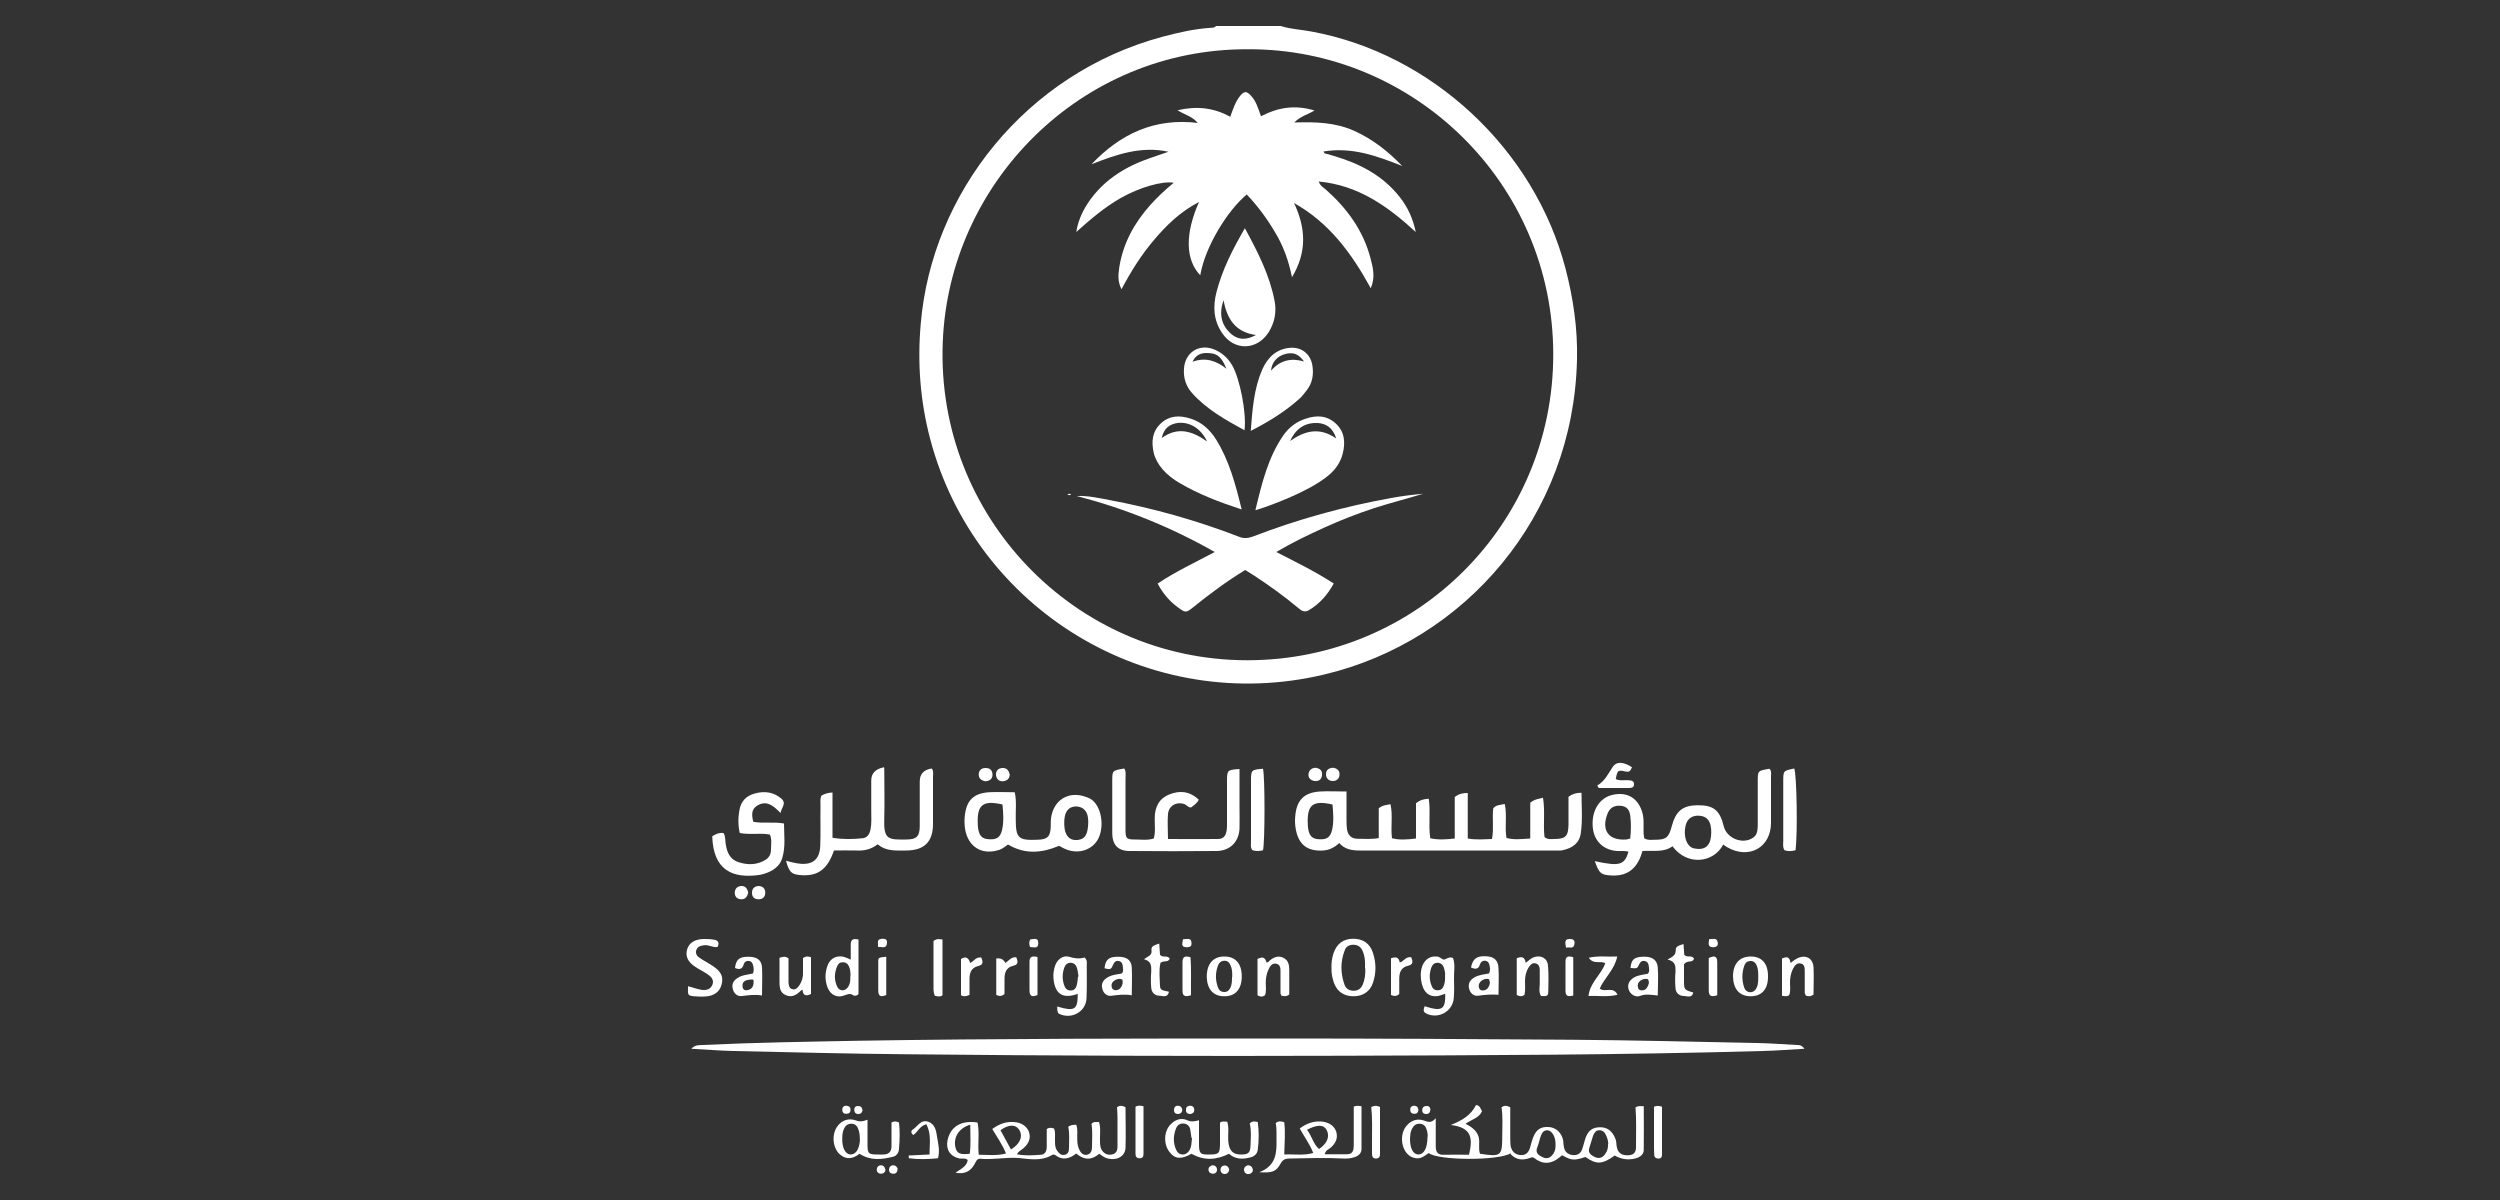 <?xml version="1.0" encoding="UTF-8"?>
<svg xmlns="http://www.w3.org/2000/svg" version="1.1" viewBox="0 0 100 48">
  <rect x="0" y="0" width="100" height="48" fill="#333333" stroke="none"/>
  <defs>
    <style>
      .cls-1 {
        fill: #fff;
      }
    </style>
  </defs>
  <!-- Generator: Adobe Illustrator 28.6.0, SVG Export Plug-In . SVG Version: 1.2.0 Build 709)  -->
  <g>
    <g id="Layer_1">
      <g>
        <path class="cls-1" d="M51.23,1.04c.4.13.81.14,1.22.22,4.81.88,8.92,4.7,10.17,9.48.31,1.19.49,2.41.46,3.64-.14,6.29-4.5,11.27-10.11,12.6-7.01,1.67-13.96-2.6-15.76-9.41-.4-1.51-.52-3.05-.38-4.62.44-5.22,4.2-10.01,9.67-11.48.64-.17,1.29-.32,1.96-.36.07,0,.13-.01.18-.07h2.59ZM49.92,1.97c-6.69-.03-11.97,5.35-12.21,11.73-.27,6.94,5.28,12.71,12.18,12.71,6.8,0,12.24-5.47,12.24-12.23,0-6.88-5.61-12.24-12.21-12.21Z"/>
        <path class="cls-1" d="M72.18,41.95c-.59.03-1.14.08-1.69.09-5.6.16-11.2.17-16.8.19-5.82.02-11.65,0-17.47-.06-2.29-.02-4.58-.08-6.87-.13-.54-.01-1.09-.06-1.7-.09.17-.17.32-.14.45-.15,2.08-.1,4.16-.13,6.24-.17,5.57-.09,11.15-.09,16.72-.09,3.95,0,7.9.02,11.86.05,2.45.02,4.89.08,7.34.13.54.01,1.07.05,1.61.08.09,0,.18-.01.3.14Z"/>
        <path class="cls-1" d="M55.15,33.54v-1.21c.15-.12.29-.13.47-.16.1.45,0,.9.06,1.36.32.08.62.05.96.01v-1.41c.16-.13.31-.17.51-.18.08.53-.02,1.05.06,1.58.32.07.63.05.98.01v-1.66c.17-.13.32-.16.52-.16v1.82c.34.06.65.03.97.02.08-.42,0-.83.05-1.23.12-.14.28-.13.46-.17.1.45-.01.91.07,1.36.31.08.6.04.95.02v-1.43c.18-.15.33-.15.51-.2.09.55,0,1.07.06,1.57.12.11.26.08.38.08.47,0,.57-.11.58-.58,0-.38,0-.76,0-1.11.17-.12.31-.16.52-.16,0,.54.05,1.09-.03,1.63-.06.4-.35.59-.73.67-.09.02-.18.01-.27.01-2.62,0-5.23,0-7.85,0-.31,0-.6-.05-.81-.3-.19.18-.39.28-.64.3-.63.04-.99-.23-1.1-.86-.03-.17-.04-.34-.02-.51.05-.64.35-.95.99-.99.34-.02.67,0,1.06,0,0,.37,0,.71,0,1.04,0,.16,0,.32.02.47.03.23.17.38.42.38.27,0,.55.03.87-.03ZM53.3,32.18c-.78-.18-1.02.01-.99.76,0,.08.01.16.02.23.05.28.17.39.44.4.3.02.44-.08.51-.36.08-.34.05-.69.02-1.03Z"/>
        <path class="cls-1" d="M63.81,34.45c.98.21,1.17.15,1.33-.38-.15-.05-.31-.02-.46-.03-.55-.04-.92-.4-.97-.95-.06-.66.27-1.19.81-1.3.59-.13,1.03.16,1.18.74.09.33,0,.68.07,1,.14.09.29.06.43.06.45,0,.55-.09.67-.54.16-.6.43-.83,1.01-.84.66-.01.91.19,1.07.84.12.49.76.74,1.17.46.18-.12.18-.31.19-.49,0-.59,0-1.18,0-1.77,0-.42,0-.42.47-.5.09.09.06.21.06.32,0,.61,0,1.23,0,1.84,0,.99-.88,1.48-1.75.98-.06-.03-.11-.07-.16-.11-.4.76-1.46.85-2.03.07-.35.26-.77.16-1.2.19-.17.6-.51,1.01-1.21.98-.45-.02-.52-.07-.7-.58ZM68.45,33.29c0-.42-.14-.63-.46-.66-.3-.03-.51.12-.57.41-.09.41.04.8.31.89.04.01.08.01.12.02.4.05.6-.17.6-.66ZM65.21,33.54c.03-.31.04-.61,0-.91-.03-.26-.16-.38-.39-.4-.25-.02-.43.08-.52.32-.26.66.04,1.08.75,1.03.04,0,.07-.02.16-.04Z"/>
        <path class="cls-1" d="M35.37,30.72c0,.69.02,1.36,0,2.02-.03.85.16.85.88.84.42,0,.54-.13.54-.55,0-.59,0-1.18,0-1.77q0-.45.48-.52c.08.1.05.22.05.33,0,.63,0,1.26,0,1.88,0,.73-.35,1.07-1.09,1.07-.39,0-.79.04-1.12-.25-.26.2-.54.27-.86.25-.3-.01-.6,0-.89,0-.26.74-.62,1.01-1.25.99-.44-.02-.54-.1-.67-.58.17.04.33.09.49.11.56.08.86-.15.88-.71.02-.52,0-1.05.01-1.57,0-.14-.02-.29.03-.43.13-.08.26-.12.45-.13v1.81c.42.07.81.06,1.2.02.2-.02.28-.17.32-.35.05-.25.03-.5.03-.74,0-.41,0-.81,0-1.22q0-.43.51-.53Z"/>
        <path class="cls-1" d="M49.58,30.76c0,.51,0,1.02,0,1.53,0,.29.01.58,0,.86-.03.53-.38.88-.91.89-1.16.01-2.33.01-3.49,0-.46,0-.69-.25-.69-.72,0-.69,0-1.39,0-2.08,0-.42,0-.42.48-.5.08.12.05.27.05.41,0,.68,0,1.36,0,2.04,0,.35.04.39.38.39.25,0,.5.04.75-.04.08-.27.03-.55.04-.82,0-.43.17-.78.58-.94.41-.17.82-.14,1.18.21-.07.15-.21.23-.31.31-.12,0-.17-.1-.25-.13-.32-.12-.64.05-.67.39-.03.32,0,.65,0,1,.69,0,1.34.01,1.99,0,.27,0,.36-.17.37-.51,0-.51,0-1.02,0-1.53,0-.09,0-.18,0-.27,0-.45.01-.46.53-.49Z"/>
        <path class="cls-1" d="M42.37,33.83c-.69.29-1.36.36-2.05-.05-.1.07-.23.19-.4.23-.66.19-1.18-.14-1.31-.81-.03-.18-.04-.36-.02-.55.06-.63.35-.92.97-.96.34-.02.68,0,1.03,0,.08.37.03.72.04,1.07,0,.77.1.86.86.83.42-.01.53-.13.54-.55,0-.1,0-.21.01-.31.1-.74.71-1.11,1.41-.85.06.02.12.05.18.08.41.26.56,1.04.31,1.57-.22.45-.77.65-1.28.45-.11-.04-.21-.1-.3-.15ZM40.1,32.18c-.78-.18-1.02.01-.99.76,0,.08.01.16.02.23.05.28.17.39.44.4.3.02.44-.08.51-.36.08-.34.05-.69.02-1.03ZM43.53,32.88s0-.16-.03-.27c-.06-.21-.2-.33-.42-.35-.35-.02-.53.23-.51.72.01.43.2.65.53.62.3-.03.42-.22.43-.71Z"/>
        <path class="cls-1" d="M60.43,46.13c-.5.31-2.94.29-3.28-.01-.15.1-.3.24-.51.21-.13-.02-.25-.07-.34-.17-.28-.29-.3-.85-.02-1.15.17-.19.39-.27.64-.2.16.04.3.16.51-.08,0,.46,0,.79,0,1.13,0,.23.09.34.32.33.34-.01.68,0,1.01,0,.14-.6.16-1.09-.73-1.19.45-.18.81-.39,1.01-.8.16.02.18.14.24.25-.12.27-.4.32-.66.5.23.12.44.26.52.51.07.23-.02.47.06.69.85.13.89.09.89-.72,0-.38.03-.76-.03-1.14.1-.07.2-.08.35,0,0,.38,0,.77,0,1.16,0,.12,0,.24.01.35.03.21.14.37.37.4.24.03.36-.1.42-.32.03-.11.06-.23.1-.34.12-.35.31-.48.64-.46.29.02.52.23.58.55.01.06,0,.13.02.2.02.21.13.34.34.37.22.03.35-.07.41-.27.04-.12.07-.25.11-.38.11-.33.29-.46.6-.46.29,0,.49.16.61.47.04.1.03.21.05.31.04.25.21.36.48.34.25-.02.3-.17.29-.38,0-.51.02-1.02-.02-1.53.09-.07.19-.06.33-.05,0,.58.01,1.17,0,1.75,0,.18-.15.29-.34.34-.29.07-.57.03-.82-.12-.5.36-.73.37-1.17.06-.48.15-.54.14-.94-.07-.34.32-.71.43-1.11.11-.07-.05-.12-.02-.18,0-.28.1-.54.08-.76-.15ZM57.11,45.47s0-.16-.04-.27c-.03-.13-.11-.24-.27-.25-.17-.01-.26.08-.33.22-.06.12-.06.25-.07.38,0,.38.12.62.33.63.22,0,.37-.24.37-.72ZM64.33,45.77c0-.12-.03-.23-.08-.34-.05-.13-.14-.23-.29-.22-.13,0-.2.12-.24.23-.05.15-.09.3-.14.45-.08.22.05.31.21.39.17.08.31.03.41-.11.09-.12.13-.25.12-.4ZM62.22,45.74c0-.1-.02-.21-.07-.32-.06-.11-.13-.2-.26-.21-.14,0-.21.1-.25.21-.06.15-.08.3-.14.45-.11.24.04.34.21.42.19.09.32.01.43-.15.07-.11.09-.24.08-.39Z"/>
        <path class="cls-1" d="M43.05,46.14c-.27.21-.54.29-.83.07-.05-.03-.09-.04-.14-.01-.43.26-.9.16-1.34.12-.51-.04-1.01.08-1.52.03-.15-.01-.18.11-.24.22-.16.28-.39.41-.76.34.21-.16.45-.24.49-.51-.1-.09-.22-.04-.33-.06-.37-.08-.55-.35-.48-.72.11-.55.54-.82,1.2-.72.09.41,0,.83.05,1.29.35,0,.71.05,1.09-.05-.15-.37-.36-.66-.55-.98.26-.19.53-.3.85-.28.3.01.54.17.62.4.08.25,0,.47-.26.68-.07.06-.16.09-.22.21.33.07.65.04.96.02.17-.01.23-.16.23-.32,0-.23,0-.47,0-.71.08-.06.18-.06.29-.02.07.16.03.33.04.5,0,.13,0,.26.08.38.08.11.16.21.32.17.14-.04.16-.16.16-.28,0-.27.03-.55-.03-.84.09-.07.2-.08.32-.08.07.19.03.37.04.55,0,.15.01.29.07.42.06.14.15.26.32.23.15-.03.2-.16.2-.3,0-.31.03-.63-.02-.93.08-.11.19-.07.3-.08.08.25.03.5.04.74,0,.14,0,.29.09.41.1.13.22.18.38.15.17-.03.23-.15.23-.31,0-.39,0-.78,0-1.18,0-.13-.01-.26-.02-.4.09-.07.2-.08.34,0,0,.54.02,1.08,0,1.63-.02.35-.37.52-.74.41-.12-.03-.2-.11-.31-.18-.3.26-.6.26-.91,0ZM38.8,44.99c-.43.13-.66.48-.59.87.05.27.18.34.58.29.05-.37.02-.74.02-1.15ZM40.44,45.98c.38-.24.49-.54.32-.8-.14-.21-.42-.21-.74.03.14.25.27.5.42.77Z"/>
        <path class="cls-1" d="M30.78,33.38c-.39-.07-.78.02-1.19-.06-.07-.31-.07-.62-.01-.93.06-.34.27-.56.61-.65.39-.11.76-.06,1.07.21.21.19,0,.35-.04.57-.28-.29-.56-.53-.94-.29-.24.15-.21.39-.15.64.39.08.79-.01,1.23.07,0,.46.07.92-.07,1.38-.07.24-.23.4-.45.52-.15.08-.31.13-.48.16-1.04.14-1.83-.17-1.87-1.55.13-.08.26-.15.45-.13.09.14.06.3.09.45.05.33.17.61.52.72.38.12.75.11,1.09-.11.14-.09.2-.24.2-.4,0-.19.04-.39-.04-.59Z"/>
        <path class="cls-1" d="M54.14,44.27c.1-.05.19-.04.32-.02,0,.57,0,1.14,0,1.71,0,.17-.12.28-.29.33-.15.05-.31.06-.47.05-.7-.04-1.41-.01-2.11,0-.17,0-.28.04-.37.21-.18.32-.33.37-.85.34.68-.26.7-.78.69-1.31,0-.22.01-.44-.03-.66.1-.08.2-.08.34-.03.05.4.01.82,0,1.29.39-.02.77.05,1.16-.06-.14-.36-.36-.65-.54-.98.26-.2.54-.3.85-.28.31.02.53.17.61.41.08.28-.04.48-.24.65-.07.06-.19.09-.22.25.31,0,.6,0,.9,0,.23,0,.26-.18.26-.36,0-.51,0-1.02,0-1.55ZM52.28,45.19c.2.26.25.57.48.77.33-.22.44-.5.31-.75-.12-.23-.36-.24-.79-.02Z"/>
        <path class="cls-1" d="M47.96,44.82c0,.37,0,.67,0,.96,0,.36.06.41.41.4.38,0,.42-.04.43-.39,0-.29,0-.57,0-.88.06-.07.17-.05.29-.04.08.25.02.51.04.77.03.39.19.55.53.54.27,0,.35-.07.36-.35.01-.3.04-.6-.03-.89.09-.1.19-.09.32-.06.05.36.05.74,0,1.11-.02.17-.14.27-.31.31-.31.08-.6.07-.84-.15-.5.25-.99.29-1.5,0-.4.23-.66.22-.88-.07-.25-.32-.23-.85.06-1.12.18-.18.41-.26.65-.15.15.07.29.05.47,0ZM47.66,45.52c-.01-.08-.03-.21-.05-.34-.03-.14-.12-.23-.27-.24-.15-.01-.25.07-.3.2-.11.28-.12.56,0,.84.05.11.13.2.27.2.13,0,.22-.08.28-.19.07-.13.07-.28.09-.47Z"/>
        <path class="cls-1" d="M71.82,34.01c-.16.04-.3.05-.44,0-.08-.12-.05-.25-.05-.38,0-.79,0-1.59,0-2.38,0-.42,0-.42.44-.51.1.25.14,2.6.05,3.27Z"/>
        <path class="cls-1" d="M50.52,30.75c.08.33.08,2.92,0,3.26-.14.04-.28.04-.42,0-.09-.1-.06-.23-.06-.34,0-.82,0-1.64,0-2.46,0-.41.02-.42.47-.46Z"/>
        <path class="cls-1" d="M53.26,38.71c-.01-.2.02-.39.08-.58.13-.38.39-.58.79-.58.39,0,.67.19.79.57.13.4.13.8,0,1.19-.12.35-.4.54-.78.54-.38,0-.65-.18-.78-.53-.07-.2-.11-.4-.1-.61ZM54.6,38.72c.01-.24,0-.47-.1-.69-.07-.16-.19-.24-.37-.24-.16,0-.29.07-.34.22-.18.46-.17.92-.01,1.38.06.16.19.24.37.24.18,0,.3-.1.36-.25.09-.21.11-.43.1-.65Z"/>
        <path class="cls-1" d="M34.7,44.8c0,.38,0,.69,0,1,0,.34.05.38.39.38.08,0,.16,0,.24,0,.23,0,.33-.12.33-.34,0-.31,0-.62,0-.94.08-.05.18-.06.3,0,.04.34.03.69,0,1.04,0,.15-.09.3-.24.33-.45.11-.89.17-1.34-.12-.23.18-.5.27-.78.03-.25-.21-.33-.65-.19-.98.15-.34.48-.51.83-.38.14.05.26.05.45-.03ZM34.39,45.57c.01-.13-.01-.27-.06-.41-.04-.12-.12-.2-.25-.21-.15-.01-.25.06-.31.18-.07.13-.08.28-.08.42-.01.37.13.62.33.63.22,0,.36-.22.38-.61Z"/>
        <path class="cls-1" d="M56.99,40.25c.69.22.83.14.82-.5-.1.03-.19.07-.28.09-.39.06-.63-.18-.69-.66-.06-.51.15-.88.51-.92.04,0,.08,0,.12,0,.13,0,.23.15.31.12.11-.04.2-.12.34-.06.1.26.03.55.04.83.01.26.01.52-.01.78-.04.53-.63.85-1.1.61-.15-.07-.1-.19-.06-.3ZM57.81,38.98s-.01-.12-.04-.22c-.03-.13-.1-.24-.26-.25-.16,0-.23.1-.27.23-.07.23-.07.46.02.68.04.12.12.2.26.19.14,0,.2-.09.24-.21.04-.11.05-.23.04-.43Z"/>
        <path class="cls-1" d="M43.12,39.75c-.6.22-.92.02-.98-.6-.02-.19.01-.37.07-.54.09-.24.32-.41.55-.34.22.07.42.09.62.03.12.1.09.21.09.31,0,.44.01.89-.01,1.33-.03.54-.61.85-1.1.61q-.08-.04-.07-.29c.7.21.82.13.82-.51ZM43.14,39.06c-.02-.1-.02-.2-.05-.3-.03-.13-.1-.24-.26-.25-.16,0-.23.1-.27.23-.07.22-.07.43,0,.65.04.13.11.23.27.23.16,0,.22-.12.25-.25.02-.1.03-.2.04-.31Z"/>
        <path class="cls-1" d="M34.03,38.38c0-.22,0-.42,0-.61,0-.21.12-.23.31-.19v2.18c-.05.07-.15.09-.21.05-.13-.09-.21-.04-.34,0-.28.12-.56,0-.68-.29-.12-.3-.12-.61,0-.92.11-.27.35-.39.63-.33.08.02.16.06.28.11ZM34.02,39.06c0-.14,0-.28-.07-.42-.04-.09-.11-.14-.21-.15-.12-.01-.2.04-.25.15-.12.28-.13.56,0,.83.09.19.32.19.44,0,.08-.13.09-.27.08-.41Z"/>
        <path class="cls-1" d="M27.53,39.45c.19.05.35.11.51.14.19.03.38,0,.46-.21.07-.19-.06-.32-.21-.42-.15-.1-.32-.18-.47-.28-.31-.2-.42-.44-.33-.72.08-.25.3-.39.65-.4.14,0,.29,0,.43.03.17.03.21.13.13.29-.19.03-.35-.1-.54-.07-.14.02-.26.05-.31.2-.04.13.03.24.13.3.17.12.36.21.53.33.34.22.44.44.35.75-.07.28-.3.45-.65.47-.16.01-.31,0-.47-.01-.23-.03-.23-.05-.22-.38Z"/>
        <path class="cls-1" d="M70.72,39.07c0,.51-.26.79-.72.78-.43-.01-.67-.3-.68-.79,0-.51.26-.8.71-.8.45,0,.7.29.69.81ZM70.33,39.07c0-.14,0-.29-.05-.42-.04-.11-.11-.21-.25-.21-.14,0-.22.07-.26.19-.1.29-.1.59,0,.88.04.11.12.17.23.18.14,0,.22-.08.27-.19.06-.13.06-.28.06-.42Z"/>
        <path class="cls-1" d="M49.67,39.06c0,.51-.26.8-.71.79-.43,0-.68-.29-.69-.78,0-.51.25-.81.7-.81.45,0,.7.28.7.8ZM49.29,39.07c0-.16,0-.31-.07-.46-.04-.1-.11-.18-.23-.18-.13,0-.22.06-.27.19-.11.29-.11.59,0,.88.04.11.11.17.23.18.14.01.22-.07.27-.18.06-.13.06-.28.06-.42Z"/>
        <path class="cls-1" d="M51.57,39.78c-.12.09-.21.07-.31.05-.01-.03-.04-.07-.04-.1,0-.29,0-.57,0-.86,0-.13,0-.28-.16-.32-.17-.04-.26.09-.32.23-.08.17-.11.35-.11.53,0,.17.03.34-.03.5-.1.07-.19.07-.3,0v-1.45c.18-.1.31-.08.36.14.07,0,.09-.04.13-.08.16-.13.34-.21.54-.11.21.1.24.29.24.49,0,.34,0,.67,0,.98Z"/>
        <path class="cls-1" d="M72.53,39.79c-.12.08-.21.07-.3.03-.01-.03-.03-.07-.04-.1,0-.29,0-.57,0-.86,0-.13,0-.29-.16-.32-.17-.04-.25.1-.32.23-.08.17-.11.35-.11.53,0,.17.03.34-.03.5-.08.07-.17.05-.29.03v-1.49c.16-.07.31-.1.34.18.11-.08.19-.15.28-.19.33-.16.62,0,.64.36.02.36,0,.73,0,1.1Z"/>
        <path class="cls-1" d="M61.02,38.52c.13-.1.21-.18.33-.23.28-.1.55.03.57.34.03.35.02.7.01,1.06,0,.21-.17.14-.29.15-.1-.16-.05-.34-.05-.5,0-.18,0-.37,0-.55,0-.11-.04-.22-.15-.25-.14-.05-.22.05-.29.15-.11.17-.15.36-.15.56,0,.18.02.36-.02.54-.09.08-.19.07-.31.01v-1.47c.19-.08.32-.06.36.18Z"/>
        <path class="cls-1" d="M31.19,38.31c.14-.05.22-.06.35.02,0,.22,0,.46,0,.7,0,.09,0,.18,0,.27.01.12.03.25.17.27.13.03.21-.08.28-.18.1-.16.14-.33.13-.52,0-.19,0-.38,0-.55.12-.08.21-.07.32-.03v1.47c-.19.09-.32.08-.34-.17-.03.01-.06.02-.07.04-.17.17-.36.28-.59.18-.27-.11-.26-.36-.26-.6,0-.3,0-.6,0-.91Z"/>
        <path class="cls-1" d="M45.26,39.81c-.29-.05-.55-.01-.8.02-.18.03-.33-.1-.37-.29-.05-.18.03-.33.19-.43.18-.12.39-.13.59-.17.06-.06.06-.13.05-.19-.01-.13-.01-.28-.17-.31-.14-.03-.2.08-.25.2-.07.19-.2.11-.32.09.04-.35.17-.46.54-.46.34,0,.53.12.55.42.02.36,0,.73,0,1.13ZM44.89,39.18c-.11-.05-.19-.02-.28.02-.12.07-.17.16-.14.29.02.07.06.11.14.12.12,0,.2-.05.25-.15.04-.08.07-.17.03-.28Z"/>
        <path class="cls-1" d="M30.12,38.94c.04-.12.03-.21.01-.3-.02-.09-.05-.18-.16-.2-.1-.02-.19.03-.22.13-.06.21-.18.22-.35.15.04-.34.17-.45.53-.45.34,0,.53.12.55.42.02.36,0,.73,0,1.13-.29-.05-.54-.01-.8.02-.18.03-.33-.1-.37-.29-.05-.18.03-.33.19-.43.18-.12.39-.13.61-.18ZM30.11,39.18c-.3,0-.42.08-.41.26,0,.11.06.18.17.17.23-.03.29-.19.27-.4,0-.01-.02-.02-.02-.03Z"/>
        <path class="cls-1" d="M59.55,38.95c.07-.11.05-.2.04-.29-.02-.1-.04-.21-.18-.23-.11-.01-.18.05-.21.14-.06.22-.2.2-.36.13.07-.35.23-.47.6-.45.32.01.49.16.5.48.02.34,0,.68,0,1.06-.29-.02-.56,0-.82.04-.18.02-.32-.11-.36-.3-.04-.19.04-.33.21-.43.18-.11.39-.12.58-.16ZM59.57,39.17c-.13-.04-.22,0-.31.06-.09.07-.13.16-.1.28.02.07.07.11.14.11.1,0,.18-.04.23-.12.05-.09.1-.19.03-.32Z"/>
        <path class="cls-1" d="M66.31,39.82c-.28-.03-.49-.07-.72.02-.19.07-.41-.1-.45-.28-.05-.2.04-.35.22-.46.17-.1.37-.11.55-.15.07-.07.06-.15.05-.23-.01-.11-.02-.25-.17-.28-.15-.03-.2.08-.25.19-.06.11-.07.11-.32.09.03-.33.14-.44.49-.45.36-.02.57.11.6.42.03.36,0,.73,0,1.14ZM65.92,39.17c-.13-.04-.22,0-.31.06-.09.07-.12.16-.09.28.02.06.05.09.11.1.12.02.21-.03.26-.12.05-.09.1-.19.03-.32Z"/>
        <path class="cls-1" d="M64.21,38.53c-.2-.12-.46.07-.66-.22.39-.09.74-.03,1.14-.05-.11.53-.51.85-.7,1.28.19.18.54-.11.71.25-.4.1-.76.03-1.16.05.06-.55.51-.85.67-1.31Z"/>
        <path class="cls-1" d="M37.39,39.82c-.08-.18-.04-.35-.05-.51,0-.57,0-1.14,0-1.67.14-.11.24-.07.36-.06v2.23c-.1.08-.21.04-.31.02Z"/>
        <path class="cls-1" d="M67.34,37.75c.01.18.02.32.03.44.11.14.31-.01.39.16-.06.18-.27.04-.4.22,0,.18,0,.41,0,.64,0,.38,0,.38.37.49-.05.24-.24.14-.37.14-.19,0-.33-.12-.34-.31-.02-.22-.02-.44,0-.66,0-.21.02-.41-.32-.49.22-.11.34-.19.33-.39,0-.15.16-.18.32-.23Z"/>
        <path class="cls-1" d="M46.37,37.75c.01.18.02.33.03.44.11.14.31,0,.39.16-.07.16-.24.06-.37.16-.07.29-.03.61-.02.93,0,.21.21.18.36.23-.06.26-.25.16-.37.16-.19,0-.32-.12-.34-.31-.02-.22-.02-.44,0-.66,0-.21.02-.41-.29-.49.15-.12.33-.14.3-.36-.03-.18.15-.21.32-.27Z"/>
        <path class="cls-1" d="M54.85,44.28c.11-.05.21-.07.35,0,0,.62,0,1.25,0,1.89,0,.11-.05.17-.17.17-.12,0-.15-.09-.15-.19,0-.16,0-.31,0-.47,0-.47.02-.93-.03-1.4Z"/>
        <path class="cls-1" d="M63.89,31.42c.3-.17.43-.46.61-.73.16-.25.44-.22.78,0-.06.11-.07.21-.26.17-.31-.07-.32-.05-.39.3.17.09.35.03.53.05.11.01.21.03.2.17,0,.12-.1.14-.2.14-.4,0-.81,0-1.21,0-.02-.03-.04-.07-.06-.1Z"/>
        <path class="cls-1" d="M37.05,44.97c-.28.08-.34.32-.52.43-.09-.07-.1-.16-.03-.21.2-.12.33-.43.63-.32.29.1.32.39.36.65.04.25.11.51.03.81-.39.04-.78.05-1.17,0,0-.04,0-.07,0-.11.27-.01.54-.03.83-.04,0-.41.08-.81-.12-1.2Z"/>
        <path class="cls-1" d="M38.77,39.8c-.14.06-.22.07-.33.01v-1.45c.21-.14.31-.02.37.16.15-.08.23-.25.44-.22.06.14.11.29-.12.34-.29.07-.35.28-.35.53,0,.21,0,.42,0,.63Z"/>
        <path class="cls-1" d="M40.21,38.52c.15-.09.23-.25.44-.23.06.15.11.29-.12.34-.29.07-.35.28-.35.53,0,.21,0,.41,0,.6-.12.1-.21.09-.33.04v-1.46q.25-.04.36.17Z"/>
        <path class="cls-1" d="M45.42,44.27c.09-.06.19-.05.32-.02,0,.63,0,1.26,0,1.88,0,.12-.02.21-.17.2-.15-.01-.15-.12-.15-.23,0-.35,0-.71,0-1.06,0-.26,0-.52,0-.78Z"/>
        <path class="cls-1" d="M55.64,38.33c.18-.06.31-.06.35.17.16-.04.24-.25.46-.21.05.14.11.29-.13.34-.29.07-.35.28-.35.53,0,.21,0,.41,0,.6-.11.1-.21.09-.33.04v-1.48Z"/>
        <path class="cls-1" d="M66.16,44.27c.1-.04.19-.05.32,0,0,.63,0,1.28,0,1.93,0,.09-.05.15-.15.14-.09,0-.15-.04-.16-.13-.01-.09,0-.18-.01-.27,0-.55,0-1.09,0-1.66Z"/>
        <path class="cls-1" d="M68.69,39.81c-.22.07-.34.05-.34-.19,0-.43,0-.86,0-1.3.2-.09.34-.11.34.17,0,.43,0,.86,0,1.32Z"/>
        <path class="cls-1" d="M47.64,39.81c-.23.07-.34.05-.34-.19,0-.38,0-.76,0-1.14,0-.23.12-.25.32-.19.04.5.01.99.02,1.51Z"/>
        <path class="cls-1" d="M41.5,38.29v1.51c-.19.08-.32.08-.32-.19,0-.38,0-.76,0-1.14,0-.21.11-.24.32-.19Z"/>
        <path class="cls-1" d="M35.45,38.27v1.53c-.19.08-.32.08-.32-.18,0-.38,0-.76,0-1.14,0-.18.01-.18.32-.21Z"/>
        <path class="cls-1" d="M62.93,39.82c-.19.05-.31.04-.31-.18,0-.39,0-.78,0-1.18,0-.22.12-.23.31-.17v1.53Z"/>
        <path class="cls-1" d="M40.39,30.96c0,.17-.09.27-.26.29-.17.01-.27-.08-.29-.25-.01-.16.08-.27.25-.28.17-.01.26.09.29.24Z"/>
        <path class="cls-1" d="M53.32,30.71c.16.02.27.11.26.27,0,.16-.11.26-.27.26-.16,0-.27-.11-.27-.27,0-.17.11-.25.28-.26Z"/>
        <path class="cls-1" d="M39.41,31.25c-.16-.03-.27-.12-.26-.28,0-.16.12-.26.29-.25.17,0,.26.11.26.27,0,.17-.12.25-.28.26Z"/>
        <path class="cls-1" d="M52.62,30.71c.19.03.28.12.26.29-.01.17-.12.26-.29.24-.16-.02-.27-.12-.25-.28.02-.16.13-.24.28-.25Z"/>
        <path class="cls-1" d="M29.93,35.69c-.03.17-.12.29-.28.28-.14,0-.25-.08-.26-.24,0-.17.08-.27.25-.29.18-.01.25.11.29.25Z"/>
        <path class="cls-1" d="M30.33,35.44c.18,0,.28.1.28.27,0,.17-.11.27-.28.26-.15,0-.25-.09-.25-.25,0-.17.08-.26.25-.28Z"/>
        <path class="cls-1" d="M47.32,37.57c.16,0,.33-.08.34.15.01.14-.07.17-.19.17-.24,0-.18-.15-.15-.32Z"/>
        <path class="cls-1" d="M41.2,37.88c-.04-.12-.05-.21.02-.31.12.01.32-.1.31.17,0,.23-.19.14-.33.14Z"/>
        <path class="cls-1" d="M35.12,37.88c.02-.15-.08-.31.16-.33.11,0,.21.01.2.16-.02.27-.2.15-.36.17Z"/>
        <path class="cls-1" d="M68.37,37.56c.14.02.3-.08.34.14.02.12-.04.18-.17.19-.22,0-.21-.12-.17-.33Z"/>
        <path class="cls-1" d="M62.64,37.9c-.04-.21-.06-.35.16-.34.13,0,.2.06.18.19-.03.24-.21.11-.34.16Z"/>
        <path class="cls-1" d="M49.92,46.61c.1,0,.17.06.19.16.02.1-.05.17-.14.19-.12.02-.2-.05-.21-.17,0-.1.07-.16.16-.18Z"/>
        <path class="cls-1" d="M35.42,46.77c0,.11-.07.17-.17.18-.1,0-.18-.06-.18-.16,0-.1.06-.17.16-.18.1,0,.16.06.18.16Z"/>
        <path class="cls-1" d="M35.9,46.77c0,.11-.06.18-.16.18-.1,0-.18-.05-.18-.16,0-.1.06-.17.16-.18.1,0,.16.06.19.15Z"/>
        <path class="cls-1" d="M48.49,46.61c.11,0,.18.06.19.16.01.1-.05.17-.15.18-.1,0-.18-.05-.19-.15-.01-.11.06-.16.15-.19Z"/>
        <path class="cls-1" d="M49.17,46.79c-.02.1-.08.17-.18.17-.1,0-.17-.07-.17-.17,0-.1.07-.17.17-.17.1,0,.16.07.18.17Z"/>
        <path class="cls-1" d="M56.74,44.37c-.01.13-.06.19-.18.18-.11,0-.16-.08-.15-.18,0-.09.07-.14.15-.14.11,0,.16.06.17.14Z"/>
        <path class="cls-1" d="M47.29,44.39c0,.1-.06.16-.16.17-.11,0-.17-.05-.17-.16,0-.1.05-.17.15-.17.1,0,.16.05.18.16Z"/>
        <path class="cls-1" d="M57.21,44.39c0,.1-.05.17-.16.17-.11,0-.17-.06-.16-.17,0-.09.06-.14.15-.15.11-.01.17.04.18.16Z"/>
        <path class="cls-1" d="M47.6,44.56c-.14-.01-.17-.09-.16-.19,0-.09.07-.14.16-.14.11,0,.17.06.17.17,0,.11-.08.15-.16.16Z"/>
        <path class="cls-1" d="M34.5,44.39c0,.1-.06.17-.17.17-.11,0-.16-.07-.16-.17,0-.09.05-.15.14-.15.11,0,.17.04.19.16Z"/>
        <path class="cls-1" d="M33.86,44.23c.1.01.17.06.16.17,0,.11-.08.16-.19.15-.09,0-.14-.07-.14-.15,0-.11.05-.17.16-.17Z"/>
        <path class="cls-1" d="M47.93,4.94c-.23-.29-.53-.34-.83-.53.78-.18,1.45-.1,2.11.26.11-.3.2-.59.39-.83.17-.2.26-.21.44-.01.21.22.29.52.4.82.67-.35,1.35-.47,2.14-.23-.28.17-.55.22-.81.48.87-.03,1.65,0,2.39.33.74.33,1.36.82,1.93,1.41-1.01-.4-2.01-.77-3.15-.58.04.11.13.09.19.11.07.03.15.04.23.07,1.02.3,1.94.77,2.62,1.63.33.41.54.88.65,1.41-1.11-1.02-2.29-1.87-3.88-2.02.06.18.19.24.28.32.85.75,1.5,1.64,1.79,2.75.1.38.2.76.01,1.2-.76-1.39-1.66-2.62-3.07-3.41.47.99.53,1.95-.08,2.97-.14-.69-.36-1.28-.69-1.82-.32-.54-.69-1.04-1.12-1.49-.75.62-1.66,2.06-1.86,3.23-.59-.61-.62-1.65-.05-2.93-.77.4-1.31.94-1.81,1.53-.5.59-.91,1.24-1.29,1.96-.16-.31-.13-.59-.09-.87.15-.97.61-1.8,1.26-2.52.28-.31.58-.59.92-.87-.46-.08-1.38.19-2.12.61-.65.37-1.22.86-1.78,1.36.09-.57.36-1.06.72-1.5.38-.46.84-.81,1.37-1.09.51-.27,1.06-.43,1.6-.62-1.09-.24-2.09.11-3.08.5,1.15-1.21,2.52-1.87,4.28-1.65Z"/>
        <path class="cls-1" d="M46.31,23.34c.7-.47,1.47-.83,2.28-1.26-1.78-1.01-3.6-1.74-5.52-2.24.44-.02.87.08,1.3.16,1.77.33,3.51.82,5.19,1.47.2.08.37.06.56-.01,1.79-.69,3.64-1.2,5.53-1.54.42-.08.85-.13,1.28-.17-.66.2-1.33.37-1.98.58-.67.22-1.33.48-1.97.77-.64.29-1.27.59-1.93.98.8.41,1.56.78,2.3,1.26-.25.45-.56.81-1,1.07-.17.1-.29.02-.42-.09-.56-.47-1.16-.9-1.77-1.3-.11-.07-.22-.14-.35-.22-.73.44-1.41.95-2.07,1.48-.3.24-.32.24-.63.01-.33-.24-.61-.57-.81-.96Z"/>
        <path class="cls-1" d="M50.22,20.39c.26-1.09.51-2.1,1.11-2.97.22-.32.52-.55.89-.67.44-.15.85-.14,1.21.19.36.33.39.76.28,1.2-.09.36-.3.66-.6.9-.44.35-.95.6-1.46.83-.44.19-.89.37-1.43.54ZM51.59,17.65c.58-.41,1.17-.59,1.86-.11-.14-.44-.41-.6-.75-.62-.52-.02-.88.24-1.1.73Z"/>
        <path class="cls-1" d="M49.79,9.12c.53.97.99,1.88,1.19,2.9.09.45.01.88-.24,1.28-.47.72-1.37.74-1.85.03-.35-.51-.38-1.07-.23-1.65.23-.89.64-1.7,1.14-2.56ZM48.94,12.01c-.18.53-.11.99.32,1.36.28.23.59.24.98.03-.83-.11-1.16-.65-1.3-1.39Z"/>
        <path class="cls-1" d="M49.67,20.38c-.91-.3-1.72-.61-2.47-1.05-.26-.15-.5-.33-.7-.56-.16-.19-.29-.41-.35-.65-.1-.44-.07-.86.29-1.19.35-.32.75-.32,1.17-.19.46.14.79.45,1.04.85.52.84.77,1.78,1.02,2.8ZM48.28,17.65c-.25-.52-.7-.79-1.18-.73-.34.05-.55.23-.63.6.65-.47,1.23-.27,1.8.13Z"/>
        <path class="cls-1" d="M50.03,17.23c.07-.89.13-1.69.46-2.45.22-.49.58-.84,1.15-.87.46-.02.8.28.86.74.05.35-.01.68-.23.96-.08.1-.16.21-.25.3-.57.52-1.22.93-1.98,1.32ZM52.16,14.46c-.22-.31-.43-.38-.75-.3-.31.08-.54.32-.57.67.37-.43.81-.52,1.32-.37Z"/>
        <path class="cls-1" d="M49.78,17.21c-.77-.42-1.52-.84-2.1-1.49-.24-.27-.35-.6-.32-.98.04-.62.57-.99,1.16-.78.33.12.58.34.76.64.31.52.59,1.93.5,2.61ZM49.06,14.75c-.12-.27-.25-.56-.57-.61-.28-.04-.6-.06-.79.33.53-.19.95-.04,1.36.28Z"/>
        <path class="cls-1" d="M42.69,19.77s.05-.02.08-.02c.02,0,.05.01.07.02-.02.04-.06.04-.09.03-.02,0-.03-.02-.05-.03Z"/>
      </g>
    </g>
  </g>
</svg>